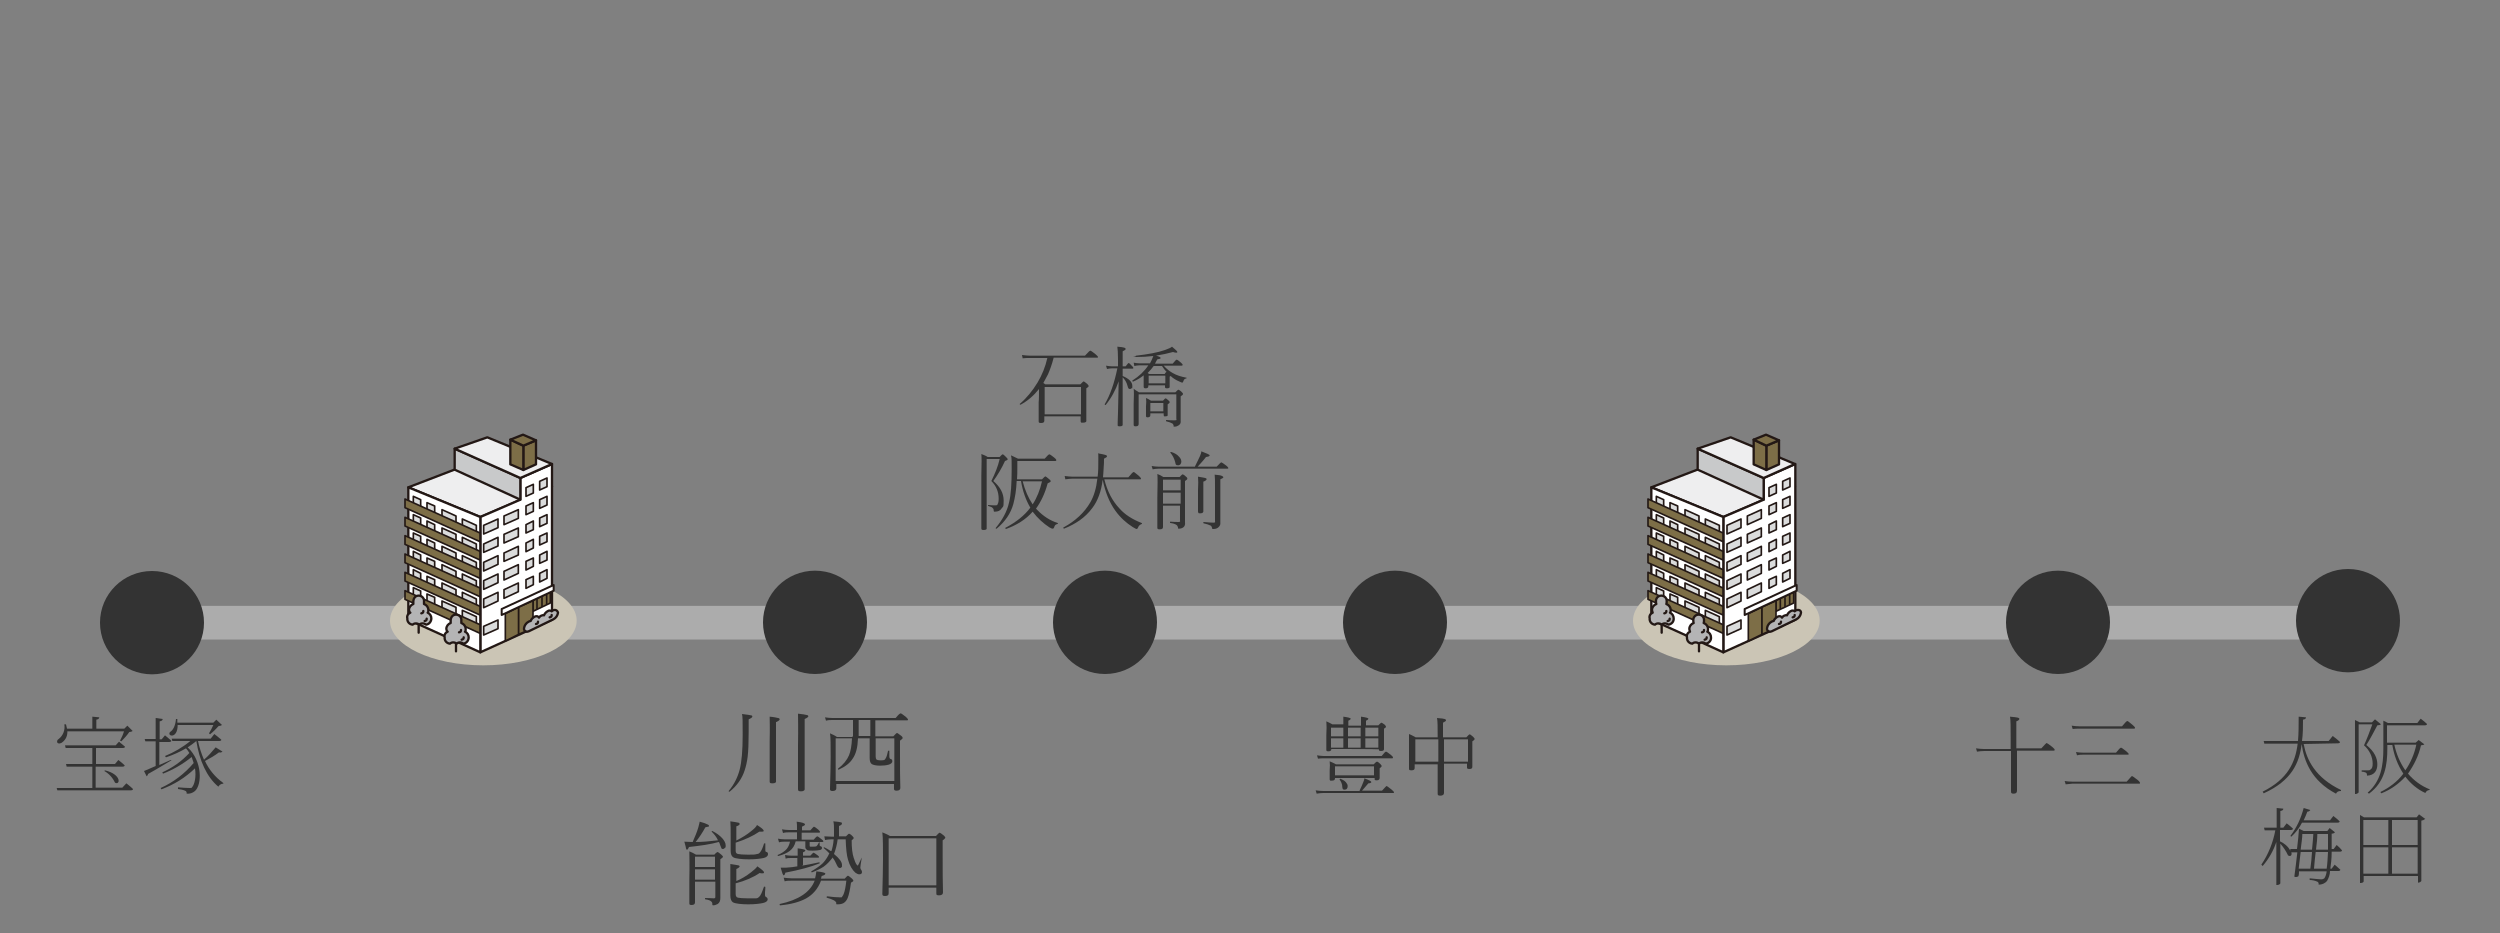 <?xml version="1.0" encoding="UTF-8"?>
<svg id="_ヘッダー" xmlns="http://www.w3.org/2000/svg" version="1.1" viewBox="0 0 750 280">
  <rect x="0" y="0" width="750" height="280" fill="#808080" stroke="none"/>
  <!-- Generator: Adobe Illustrator 29.3.1, SVG Export Plug-In . SVG Version: 2.1.0 Build 151)  -->
  <defs>
    <style>
      .st0 {
        fill: #cbc5b5;
      }

      .st1, .st2, .st3, .st4, .st5, .st6, .st7, .st8, .st9, .st10, .st11 {
        stroke-linecap: round;
        stroke-linejoin: round;
      }

      .st1, .st2, .st3, .st4, .st5, .st6, .st7, .st8, .st10, .st11 {
        stroke: #231815;
      }

      .st1, .st2, .st7, .st8, .st10, .st11 {
        stroke-width: .7px;
      }

      .st1, .st4 {
        fill: #7d6e47;
      }

      .st2 {
        fill: #c8c9ca;
      }

      .st3 {
        fill: #dbdcdc;
      }

      .st3, .st4, .st6 {
        stroke-width: .5px;
      }

      .st5 {
        stroke-width: .6px;
      }

      .st5, .st7 {
        fill: #fff;
      }

      .st12 {
        fill: #333;
      }

      .st6, .st9, .st10 {
        fill: none;
      }

      .st8 {
        fill: #eeeeef;
      }

      .st9 {
        stroke: #acacac;
        stroke-width: 10.1px;
      }

      .st11 {
        fill: #b4b4b5;
      }
    </style>
  </defs>
  <line class="st9" x1="45.6" y1="186.8" x2="704.4" y2="186.8"/>
  <ellipse class="st12" cx="45.6" cy="186.8" rx="15.6" ry="15.5"/>
  <ellipse class="st12" cx="704.4" cy="186.2" rx="15.6" ry="15.5"/>
  <ellipse class="st12" cx="331.5" cy="186.7" rx="15.6" ry="15.5"/>
  <ellipse class="st12" cx="244.5" cy="186.7" rx="15.6" ry="15.5"/>
  <ellipse class="st12" cx="418.5" cy="186.7" rx="15.6" ry="15.5"/>
  <ellipse class="st12" cx="617.4" cy="186.7" rx="15.6" ry="15.5"/>
  <g>
    <path class="st12" d="M691.1,223.2c.9,4.8,3.5,10.1,11.2,13.8v.3c-.8,0-1.2.2-1.5.8-7.4-3.9-9.6-9.8-10.3-14.9h0c-.7,5.7-3,11-11.4,14.8l-.3-.5c7.6-3.8,9.8-8.8,10.5-14.4h-10l-.2-.8h10.3c.2-2.4.2-4.8.2-7.3l2.2.2c0,.4-.3.6-.9.7,0,2.2,0,4.3-.3,6.4h8l1.2-1.5s1.4,1,2.2,1.8c0,.3-.3.4-.7.4l-10.1.2h-.1Z"/>
    <path class="st12" d="M714.3,217.3c-.3.2-.7.3-1.1.3-.8,1.5-2.3,4.4-3.3,5.9,2.5,2,3.3,4,3.3,5.8s-.8,3.3-3.1,3.4c0-.3,0-.7-.3-.9-.4-.2-.9-.3-1.3-.3v-.4h1.9c.3,0,.5,0,.7-.2.5-.3.7-.8.7-1.8,0-2.1-1-4.1-2.6-5.5.7-1.5,1.8-4.3,2.5-6.3h-4.1v20.4c-.2.3-.6.5-.9.5h-.2v-22.2l1.4.7h3.7l.9-.9,1.8,1.5h0ZM727.3,223.3c-.2.2-.4.2-1,.3-.7,3.1-2.1,5.9-3.9,8.5,1.8,2.1,4,3.7,6.5,4.7v.2c-.6,0-1.1.4-1.3.9-2.4-1.1-4.4-2.8-6-4.9-2,2.2-4.4,3.9-7.2,5l-.3-.4c2.7-1.3,5.1-3.1,6.9-5.5-1.7-2.6-2.8-5.5-3.3-8.6h-1.5v1c0,4.8-.6,10-5.5,13.6l-.4-.3c4-3.5,4.7-8.1,4.7-13.2v-8.4l1.4.7h8.8l1-1.3s1.2.9,1.9,1.6c0,.3-.3.4-.7.4h-11.3v5.2h8.6l.9-.8,1.7,1.3h0ZM718.3,223.4c.6,2.8,1.7,5.4,3.3,7.7,1.6-2.3,2.7-4.9,3.3-7.7h-6.6Z"/>
    <path class="st12" d="M699.5,255.6c0,2-.2,3.6-.4,5h.4l.9-1.2s1,.9,1.7,1.5c0,.3-.3.4-.6.4h-2.5c0,1.1-.4,2.1-.9,3-.6.7-1.5,1.1-2.5,1.1,0-.4,0-.7-.4-.9-.7-.3-1.5-.5-2.3-.5v-.5c1.1.1,2.9.3,3.4.3s.7-.1,1-.3c.4-.6.6-1.3.7-2.1h-8.3c0,.5,0,1-.2,1.5-.4.2-.8.3-1.2.1.3-2.1.6-4.8.9-7.3h-1.8c.3.9-.3,1.4-1,.9-.6-1.3-1.4-2.5-2.3-3.5v11.9c0,.2-.5.5-.9.5h-.3v-12.9c-.9,2.7-2.3,5.1-4.1,7.2l-.4-.4c2.1-3.1,3.5-6.6,4.2-10.3h-3.2l-.2-.8h3.8v-5.9l2,.2c0,.4-.3.6-.9.7v5h.9l1-1.3s1.2.9,1.9,1.6c0,.3-.4.4-.7.4h-3.2v3.4c1.3.6,2.4,1.5,3.1,2.8v-.5h2c.3-2.3.5-4.5.6-6.1l1.4.7h7.1l.7-.9,1.6,1.3c-.3.3-.6.4-1,.4v4.6h.6l.9-1.2c.6.5,1.1,1,1.6,1.6,0,.3-.3.4-.6.4h-2.5ZM687.1,250.8c1.9-2.5,3.2-5.3,4-8.4l2,.6c-.2.3-.5.5-.9.5-.3.9-.7,1.7-1.1,2.6h7.9l1-1.3s1.2.9,1.9,1.6c0,.3-.3.4-.7.4h-10.6c-.8,1.6-1.9,3-3.2,4.2l-.3-.2h0ZM690.2,255.6c-.2,1.7-.4,3.4-.6,5h3.5c.2-1.4.4-3.2.5-5h-3.4ZM690.7,250.2c0,1.2-.3,2.9-.5,4.7h3.4c.2-1.7.3-3.3.4-4.7h-3.3ZM698,260.6c.2-1.3.3-3,.4-5h-3.7c-.2,1.8-.4,3.6-.5,5h3.8ZM695.2,250.2c0,1.4-.2,3-.4,4.7h3.6v-4.7h-3.3.1Z"/>
    <path class="st12" d="M727.5,245.7c-.3.3-.7.4-1.1.5v18.1c-.2.3-.6.5-1,.5h0v-2h-16.3v1.6c0,.2-.3.5-.9.5h-.2v-20.4l1.2.7h15.8l.7-.9,1.9,1.4h-.1ZM709,246v7.5h7.5v-7.5h-7.5ZM709,262.1h7.5v-7.9h-7.5v7.9ZM717.6,246v7.5h7.7v-7.5h-7.7ZM725.3,262.1v-7.9h-7.7v7.9h7.7Z"/>
  </g>
  <g>
    <path class="st12" d="M37.9,235s1.2.9,2,1.7c0,.3-.3.4-.7.4h-22l-.2-.7h10.7v-6.4h-7.7l-.2-.8h7.9v-4.8h-8l-.2-.8h15.2l1-1.1s1.1.9,1.8,1.5c0,.3-.3.4-.7.4h-8v4.8h5.7l1-1.2s1.2.9,1.9,1.6c0,.3-.3.4-.7.4h-8v6.3h8l1.2-1.3h0ZM20.2,219.3c.1,1.3-.4,2.5-1.4,3.3-.5.5-1.3.6-1.6.2-.2-.4,0-.9.4-1.1,1.3-1,2-2.7,1.7-4.4h.5c.1.4.2.8.3,1.3h7.6v-3.6l2.1.2c-.1.4-.3.6-.9.7v2.7h8.4l.9-.9,1.6,1.6c-.3.2-.6.3-1,.3-.7,1-1.5,1.9-2.4,2.8l-.4-.2c.5-.9.9-1.8,1.2-2.8h-17ZM31.5,231.1c5.2,1.3,4.5,4.6,3,3.7-.7-1.5-1.8-2.7-3.2-3.5l.2-.2Z"/>
    <path class="st12" d="M51.4,228.1c-1.7,1-4.1,2.5-7,4.1,0,.3-.2.5-.4.7l-.8-1.6c.7-.3,2-.8,3.5-1.5v-7.4h-3.1l-.2-.7h3.3v-6.3l2.1.3c0,.4-.3.6-.9.7v5.4h.6l1-1.2s1.1.9,1.9,1.6c0,.3-.3.4-.7.4h-2.9v6.9c1.1-.5,2.3-1,3.4-1.5h.2ZM66.7,225.5c-.3.3-.7.3-1,.2-1.3,1-2.7,1.8-4.2,2.6,1.2,2.6,3.1,4.9,5.5,6.6v.2c-.7,0-1.2.4-1.5.9-3.5-2.9-5.7-7.9-6.6-13.7h0c-.8.7-1.7,1.3-2.6,1.9,4.5,4.2,4.3,11.2,2.2,13.1-.7.6-1.6.9-2.5.8,0-.4,0-.7-.5-.9-.7-.3-1.4-.4-2.1-.5v-.5c1,.1,2.9.2,3.5.2s.5,0,.7-.2c.8-.9,1.3-3.2.9-5.7-2.9,2.8-6.3,4.9-10.1,6.3l-.2-.4c3.8-1.7,7.2-4.3,9.9-7.5-.2-.6-.4-1.2-.6-1.8-2.6,2.1-5.5,3.8-8.6,5l-.2-.4c3.1-1.4,5.8-3.3,8.1-5.8-.3-.5-.6-1-1-1.4-1.9,1.1-3.9,2-6,2.7l-.3-.4c2.7-1.1,5.3-2.6,7.6-4.5h-5.4l-.2-.7h11.7l1.1-1.4s1.3,1,2.1,1.7c0,.3-.3.4-.7.4h-6.3c.4,1.9,1,3.8,1.8,5.6,1.3-1.1,2.4-2.4,3.5-3.7l2.1,1.3h-.1ZM53.3,217.5c0,4.3-3.3,3.4-2.3,2.1.9-.5,1.6-1.8,1.8-3.9h.4v1.1h10.8l.9-.9,1.7,1.6c-.3.2-.6.3-1,.3-.8.9-1.6,1.7-2.6,2.5l-.3-.3c.5-.8.9-1.6,1.3-2.5h-10.8,0Z"/>
  </g>
  <g>
    <ellipse class="st0" cx="145" cy="186.2" rx="28" ry="13.4"/>
    <polygon class="st8" points="144.1 155.1 122.5 146.2 145.4 137.4 165.6 145.9 144.1 155.1"/>
    <polygon class="st7" points="156.1 143.4 156.1 149.9 144.1 155.1 144.1 195.7 165.6 185.9 165.6 139.2 156.1 143.4"/>
    <polygon class="st4" points="159.9 180.1 165.1 177.6 165.1 180.9 159.9 183.4 159.9 180.1"/>
    <polygon class="st4" points="155.6 190.3 151.6 192.3 151.6 184.1 155.6 182.1 155.6 190.3"/>
    <polygon class="st4" points="159.9 188.4 155.6 190.3 155.6 182.1 159.9 180.2 159.9 188.4"/>
    <polygon class="st3" points="149.4 158.3 145.1 160.2 145.1 157.6 149.4 155.7 149.4 158.3"/>
    <polygon class="st3" points="155.5 155.5 151.2 157.4 151.2 154.8 155.5 152.9 155.5 155.5"/>
    <polygon class="st3" points="164.1 151.5 161.9 152.5 161.9 149.9 164.1 148.9 164.1 151.5"/>
    <polygon class="st3" points="160 153.4 157.8 154.4 157.8 151.8 160 150.8 160 153.4"/>
    <polygon class="st3" points="149.4 163.8 145.1 165.7 145.1 163.2 149.4 161.2 149.4 163.8"/>
    <polygon class="st3" points="155.5 161 151.2 162.9 151.2 160.3 155.5 158.4 155.5 161"/>
    <polygon class="st3" points="164.1 157 161.9 158 161.9 155.4 164.1 154.4 164.1 157"/>
    <polygon class="st3" points="160 158.9 157.8 159.9 157.8 157.4 160 156.3 160 158.9"/>
    <polygon class="st3" points="149.4 169.3 145.1 171.3 145.1 168.7 149.4 166.7 149.4 169.3"/>
    <polygon class="st3" points="155.5 166.5 151.2 168.4 151.2 165.9 155.5 163.9 155.5 166.5"/>
    <polygon class="st3" points="164.1 162.5 161.9 163.5 161.9 160.9 164.1 159.9 164.1 162.5"/>
    <polygon class="st3" points="160 164.4 157.8 165.5 157.8 162.9 160 161.8 160 164.4"/>
    <polygon class="st3" points="149.4 174.8 145.1 176.8 145.1 174.2 149.4 172.2 149.4 174.8"/>
    <polygon class="st3" points="155.5 172 151.2 174 151.2 171.4 155.5 169.4 155.5 172"/>
    <polygon class="st3" points="164.1 168 161.9 169 161.9 166.5 164.1 165.4 164.1 168"/>
    <polygon class="st3" points="160 169.9 157.8 171 157.8 168.4 160 167.4 160 169.9"/>
    <polygon class="st3" points="149.4 180.3 145.1 182.3 145.1 179.7 149.4 177.7 149.4 180.3"/>
    <polygon class="st3" points="149.4 188.6 145.1 190.5 145.1 187.9 149.4 186 149.4 188.6"/>
    <polygon class="st3" points="155.5 177.5 151.2 179.5 151.2 176.9 155.5 174.9 155.5 177.5"/>
    <polygon class="st3" points="164.1 173.5 161.9 174.6 161.9 172 164.1 170.9 164.1 173.5"/>
    <polygon class="st3" points="160 175.4 157.8 176.5 157.8 173.9 160 172.9 160 175.4"/>
    <polygon class="st3" points="160 147.9 157.8 148.9 157.8 146.3 160 145.3 160 147.9"/>
    <polygon class="st3" points="164.1 146 161.9 147 161.9 144.4 164.1 143.4 164.1 146"/>
    <line class="st6" x1="161.1" y1="179.9" x2="161.1" y2="182.6"/>
    <line class="st6" x1="162.6" y1="179.3" x2="162.6" y2="181.9"/>
    <line class="st6" x1="164" y1="178.6" x2="164" y2="181.3"/>
    <polygon class="st5" points="166.1 177.2 150.5 184.5 150.5 182.7 166.1 175.5 166.1 177.2"/>
    <polygon class="st7" points="144.1 155.1 144.1 195.7 122.5 185.9 122.5 146.2 144.1 155.1"/>
    <polygon class="st3" points="138.7 158.3 142.9 160.2 142.9 157.6 138.7 155.7 138.7 158.3"/>
    <polygon class="st3" points="132.6 155.5 136.8 157.4 136.8 154.8 132.6 152.9 132.6 155.5"/>
    <polygon class="st3" points="124 151.5 126.2 152.5 126.2 149.9 124 148.9 124 151.5"/>
    <polygon class="st3" points="128.1 153.4 130.4 154.4 130.4 151.8 128.1 150.8 128.1 153.4"/>
    <polygon class="st3" points="138.7 163.8 142.9 165.7 142.9 163.2 138.7 161.2 138.7 163.8"/>
    <polygon class="st3" points="132.6 161 136.8 162.9 136.8 160.3 132.6 158.4 132.6 161"/>
    <polygon class="st3" points="124 157 126.2 158 126.2 155.4 124 154.4 124 157"/>
    <polygon class="st3" points="128.1 158.9 130.4 159.9 130.4 157.4 128.1 156.3 128.1 158.9"/>
    <polygon class="st3" points="138.7 169.3 142.9 171.3 142.9 168.7 138.7 166.7 138.7 169.3"/>
    <polygon class="st3" points="132.6 166.5 136.8 168.4 136.8 165.9 132.6 163.9 132.6 166.5"/>
    <polygon class="st3" points="124 162.5 126.2 163.5 126.2 160.9 124 159.9 124 162.5"/>
    <polygon class="st3" points="128.1 164.4 130.4 165.5 130.4 162.9 128.1 161.8 128.1 164.4"/>
    <polygon class="st3" points="138.7 174.8 142.9 176.8 142.9 174.2 138.7 172.2 138.7 174.8"/>
    <polygon class="st3" points="132.6 172 136.8 174 136.8 171.4 132.6 169.4 132.6 172"/>
    <polygon class="st3" points="124 168 126.2 169 126.2 166.5 124 165.4 124 168"/>
    <polygon class="st3" points="128.1 169.9 130.4 171 130.4 168.4 128.1 167.4 128.1 169.9"/>
    <polygon class="st3" points="138.7 180.3 142.9 182.3 142.9 179.7 138.7 177.7 138.7 180.3"/>
    <polygon class="st3" points="132.6 177.5 136.8 179.5 136.8 176.9 132.6 174.9 132.6 177.5"/>
    <polygon class="st3" points="124 173.5 126.2 174.6 126.2 172 124 170.9 124 173.5"/>
    <polygon class="st3" points="128.1 175.4 130.4 176.5 130.4 173.9 128.1 172.9 128.1 175.4"/>
    <polygon class="st3" points="138.7 185.7 142.9 187.6 142.9 185 138.7 183.1 138.7 185.7"/>
    <polygon class="st3" points="132.6 182.9 136.8 184.8 136.8 182.2 132.6 180.3 132.6 182.9"/>
    <polygon class="st3" points="124 178.9 126.2 179.9 126.2 177.3 124 176.3 124 178.9"/>
    <polygon class="st3" points="128.1 180.8 130.4 181.8 130.4 179.2 128.1 178.2 128.1 180.8"/>
    <polygon class="st2" points="156.1 149.9 156.1 143.4 136.4 134.6 136.4 140.9 156.1 149.9"/>
    <polygon class="st8" points="156.1 143.4 165.6 139.2 146.2 131.2 136.4 134.6 156.1 143.4"/>
    <polygon class="st1" points="160.8 139.3 157 141 157 133.7 160.8 132.1 160.8 139.3"/>
    <polygon class="st1" points="153.1 139.3 157 141 157 133.7 153.1 131.9 153.1 139.3"/>
    <polygon class="st1" points="156.9 130.4 160.8 132.1 157 133.7 153.1 131.9 156.9 130.4"/>
    <polygon class="st4" points="121.5 152.3 144 162.5 144 159.9 121.5 149.7 121.5 152.3"/>
    <polygon class="st4" points="121.5 157.8 144 168 144 165.4 121.5 155.2 121.5 157.8"/>
    <polygon class="st4" points="121.5 163.3 144 173.5 144 170.9 121.5 160.7 121.5 163.3"/>
    <polygon class="st4" points="121.5 168.8 144 179 144 176.4 121.5 166.2 121.5 168.8"/>
    <polygon class="st4" points="121.5 174.3 144 184.5 144 181.9 121.5 171.7 121.5 174.3"/>
    <polygon class="st4" points="121.5 179.8 144 190 144 187.4 121.5 177.2 121.5 179.8"/>
    <path class="st11" d="M165.9,183.1c-.1.1-.3.2-.4.3-.3-.3-.8-.3-1.1-.1-.6.3-1,.8-1.2,1.3-.3-.1-.6,0-.8.1-.3.1-.5.3-.7.6-.2-.4-.7-.6-1.3-.3-.5.3-1,.7-1.2,1.3-.2,0-.4.1-.6.2-.8.4-1.3,1.2-1.4,2-.1.5.3.9.8,1,.2,0,.4,0,.6-.1l7.4-3.6c.8-.4,1.3-1.2,1.4-2-.2-.7-.8-1-1.5-.7Z"/>
    <path class="st10" d="M164.9,185.2c.5-.1.6-.3.6-.7"/>
    <path class="st10" d="M160.8,187.2c.5-.1.6-.3.6-.7"/>
    <polyline class="st7" points="136.8 195.4 136.8 191 137.1 191"/>
    <path class="st11" d="M134.1,189.5c0-.3-.2-.6-.2-.8,0-.8.5-1.5,1.3-1.8v-.7c0-.9.5-1.7,1.4-1.8s1.7.5,1.8,1.4v1.1c.8.3,1.3,1,1.3,1.8s0,.6-.2.8c.7.3,1.1,1,1.1,1.7,0,1-.7,1.8-1.6,1.9-.6-.5-1.5-.5-2,0-.6-.5-1.5-.5-2,0-1-.1-1.7-.9-1.6-1.9-.2-.7.2-1.4.9-1.7h-.2Z"/>
    <path class="st10" d="M138.5,191.9c.5-.1.6-.3.6-.7"/>
    <path class="st10" d="M137.7,189.7c.5-.1.6-.3.6-.7"/>
    <polyline class="st7" points="125.6 189.8 125.6 185.3 125.9 185.3"/>
    <path class="st11" d="M122.9,183.8c0-.3-.2-.6-.2-.8,0-.8.5-1.5,1.3-1.8v-.7c0-.9.5-1.7,1.4-1.8s1.7.5,1.8,1.4v1.1c.8.3,1.3,1,1.3,1.8s0,.6-.2.8c.7.3,1.1,1,1.1,1.7,0,1-.7,1.8-1.6,1.9-.6-.5-1.5-.5-2,0-.6-.5-1.5-.5-2,0-1-.1-1.7-.9-1.6-1.9-.2-.7.2-1.4.9-1.7h-.2Z"/>
    <path class="st10" d="M127.4,186.3c.5-.1.6-.3.6-.7"/>
    <path class="st10" d="M126.4,184c.5-.1.6-.3.6-.7"/>
  </g>
  <g>
    <ellipse class="st0" cx="517.9" cy="186.2" rx="28" ry="13.4"/>
    <polygon class="st8" points="517 155.1 495.4 146.2 518.3 137.4 538.5 145.9 517 155.1"/>
    <polygon class="st7" points="529.1 143.4 529.1 149.9 517 155.1 517 195.7 538.6 185.9 538.6 139.2 529.1 143.4"/>
    <polygon class="st4" points="532.8 180.1 538.1 177.6 538.1 180.9 532.8 183.4 532.8 180.1"/>
    <polygon class="st4" points="528.6 190.3 524.5 192.3 524.5 184.1 528.6 182.1 528.6 190.3"/>
    <polygon class="st4" points="532.8 188.4 528.6 190.3 528.6 182.1 532.8 180.2 532.8 188.4"/>
    <polygon class="st3" points="522.3 158.3 518.1 160.2 518.1 157.6 522.3 155.7 522.3 158.3"/>
    <polygon class="st3" points="528.4 155.5 524.2 157.4 524.2 154.8 528.4 152.9 528.4 155.5"/>
    <polygon class="st3" points="537 151.5 534.8 152.5 534.8 149.9 537 148.9 537 151.5"/>
    <polygon class="st3" points="532.9 153.4 530.7 154.4 530.7 151.8 532.9 150.8 532.9 153.4"/>
    <polygon class="st3" points="522.3 163.8 518.1 165.7 518.1 163.2 522.3 161.2 522.3 163.8"/>
    <polygon class="st3" points="528.4 161 524.2 162.9 524.2 160.3 528.4 158.4 528.4 161"/>
    <polygon class="st3" points="537 157 534.8 158 534.8 155.4 537 154.4 537 157"/>
    <polygon class="st3" points="532.9 158.9 530.7 159.9 530.7 157.4 532.9 156.3 532.9 158.9"/>
    <polygon class="st3" points="522.3 169.3 518.1 171.3 518.1 168.7 522.3 166.7 522.3 169.3"/>
    <polygon class="st3" points="528.4 166.5 524.2 168.4 524.2 165.9 528.4 163.9 528.4 166.5"/>
    <polygon class="st3" points="537 162.5 534.8 163.5 534.8 160.9 537 159.9 537 162.5"/>
    <polygon class="st3" points="532.9 164.4 530.7 165.5 530.7 162.9 532.9 161.8 532.9 164.4"/>
    <polygon class="st3" points="522.3 174.8 518.1 176.8 518.1 174.2 522.3 172.2 522.3 174.8"/>
    <polygon class="st3" points="528.4 172 524.2 174 524.2 171.4 528.4 169.4 528.4 172"/>
    <polygon class="st3" points="537 168 534.8 169 534.8 166.5 537 165.4 537 168"/>
    <polygon class="st3" points="532.9 169.9 530.7 171 530.7 168.4 532.9 167.4 532.9 169.9"/>
    <polygon class="st3" points="522.3 180.3 518.1 182.3 518.1 179.7 522.3 177.7 522.3 180.3"/>
    <polygon class="st3" points="522.3 188.6 518.1 190.5 518.1 187.9 522.3 186 522.3 188.6"/>
    <polygon class="st3" points="528.4 177.5 524.2 179.5 524.2 176.9 528.4 174.9 528.4 177.5"/>
    <polygon class="st3" points="537 173.5 534.8 174.6 534.8 172 537 170.9 537 173.5"/>
    <polygon class="st3" points="532.9 175.4 530.7 176.5 530.7 173.9 532.9 172.9 532.9 175.4"/>
    <polygon class="st3" points="532.9 147.9 530.7 148.9 530.7 146.3 532.9 145.3 532.9 147.9"/>
    <polygon class="st3" points="537 146 534.8 147 534.8 144.4 537 143.4 537 146"/>
    <line class="st6" x1="534.1" y1="179.9" x2="534.1" y2="182.6"/>
    <line class="st6" x1="535.5" y1="179.3" x2="535.5" y2="181.9"/>
    <line class="st6" x1="536.9" y1="178.6" x2="536.9" y2="181.3"/>
    <polygon class="st5" points="539 177.2 523.4 184.5 523.4 182.7 539 175.5 539 177.2"/>
    <polygon class="st7" points="517 155.1 517 195.7 495.4 185.9 495.4 146.2 517 155.1"/>
    <polygon class="st3" points="511.6 158.3 515.8 160.2 515.8 157.6 511.6 155.7 511.6 158.3"/>
    <polygon class="st3" points="505.5 155.5 509.7 157.4 509.7 154.8 505.5 152.9 505.5 155.5"/>
    <polygon class="st3" points="496.9 151.5 499.1 152.5 499.1 149.9 496.9 148.9 496.9 151.5"/>
    <polygon class="st3" points="501 153.4 503.3 154.4 503.3 151.8 501 150.8 501 153.4"/>
    <polygon class="st3" points="511.6 163.8 515.8 165.7 515.8 163.2 511.6 161.2 511.6 163.8"/>
    <polygon class="st3" points="505.5 161 509.7 162.9 509.7 160.3 505.5 158.4 505.5 161"/>
    <polygon class="st3" points="496.9 157 499.1 158 499.1 155.4 496.9 154.4 496.9 157"/>
    <polygon class="st3" points="501 158.9 503.3 159.9 503.3 157.4 501 156.3 501 158.9"/>
    <polygon class="st3" points="511.6 169.3 515.8 171.3 515.8 168.7 511.6 166.7 511.6 169.3"/>
    <polygon class="st3" points="505.5 166.5 509.7 168.4 509.7 165.9 505.5 163.9 505.5 166.5"/>
    <polygon class="st3" points="496.9 162.5 499.1 163.5 499.1 160.9 496.9 159.9 496.9 162.5"/>
    <polygon class="st3" points="501 164.4 503.3 165.5 503.3 162.9 501 161.8 501 164.4"/>
    <polygon class="st3" points="511.6 174.8 515.8 176.8 515.8 174.2 511.6 172.2 511.6 174.8"/>
    <polygon class="st3" points="505.5 172 509.7 174 509.7 171.4 505.5 169.4 505.5 172"/>
    <polygon class="st3" points="496.9 168 499.1 169 499.1 166.5 496.9 165.4 496.9 168"/>
    <polygon class="st3" points="501 169.9 503.3 171 503.3 168.4 501 167.4 501 169.9"/>
    <polygon class="st3" points="511.6 180.3 515.8 182.3 515.8 179.7 511.6 177.7 511.6 180.3"/>
    <polygon class="st3" points="505.5 177.5 509.7 179.5 509.7 176.9 505.5 174.9 505.5 177.5"/>
    <polygon class="st3" points="496.9 173.5 499.1 174.6 499.1 172 496.9 170.9 496.9 173.5"/>
    <polygon class="st3" points="501 175.4 503.3 176.5 503.3 173.9 501 172.9 501 175.4"/>
    <polygon class="st3" points="511.6 185.7 515.8 187.6 515.8 185 511.6 183.1 511.6 185.7"/>
    <polygon class="st3" points="505.5 182.9 509.7 184.8 509.7 182.2 505.5 180.3 505.5 182.9"/>
    <polygon class="st3" points="496.9 178.9 499.1 179.9 499.1 177.3 496.9 176.3 496.9 178.9"/>
    <polygon class="st3" points="501 180.8 503.3 181.8 503.3 179.2 501 178.2 501 180.8"/>
    <polygon class="st2" points="529.1 149.9 529.1 143.4 509.3 134.6 509.3 140.9 529.1 149.9"/>
    <polygon class="st8" points="529.1 143.4 538.5 139.2 519.2 131.2 509.3 134.6 529.1 143.4"/>
    <polygon class="st1" points="533.7 139.3 529.9 141 529.9 133.7 533.7 132.1 533.7 139.3"/>
    <polygon class="st1" points="526.1 139.3 529.9 141 529.9 133.7 526.1 131.9 526.1 139.3"/>
    <polygon class="st1" points="529.8 130.4 533.7 132.1 529.9 133.7 526.1 131.9 529.8 130.4"/>
    <polygon class="st4" points="494.4 152.3 516.9 162.5 516.9 159.9 494.4 149.7 494.4 152.3"/>
    <polygon class="st4" points="494.4 157.8 516.9 168 516.9 165.4 494.4 155.2 494.4 157.8"/>
    <polygon class="st4" points="494.4 163.3 516.9 173.5 516.9 170.9 494.4 160.7 494.4 163.3"/>
    <polygon class="st4" points="494.4 168.8 516.9 179 516.9 176.4 494.4 166.2 494.4 168.8"/>
    <polygon class="st4" points="494.4 174.3 516.9 184.5 516.9 181.9 494.4 171.7 494.4 174.3"/>
    <polygon class="st4" points="494.4 179.8 516.9 190 516.9 187.4 494.4 177.2 494.4 179.8"/>
    <path class="st11" d="M538.8,183.1c-.1.1-.3.2-.4.3-.3-.3-.8-.3-1.1-.1-.6.3-1,.8-1.2,1.3-.3-.1-.6,0-.8.1-.3.1-.5.3-.7.6-.2-.4-.7-.6-1.3-.3-.5.3-1,.7-1.2,1.3-.2,0-.4.1-.6.2-.8.4-1.3,1.2-1.4,2-.1.5.3.9.8,1,.2,0,.4,0,.6-.1l7.4-3.6c.8-.4,1.3-1.2,1.4-2,0-.7-.7-1-1.5-.7h0Z"/>
    <path class="st10" d="M537.8,185.2c.5-.1.6-.3.6-.7"/>
    <path class="st10" d="M533.7,187.2c.5-.1.6-.3.6-.7"/>
    <polyline class="st7" points="509.7 195.4 509.7 191 510 191"/>
    <path class="st11" d="M507,189.5c-.1-.3-.2-.6-.2-.8,0-.8.5-1.5,1.3-1.8-.1-.2-.1-.5-.1-.7-.1-.9.5-1.7,1.4-1.8s1.7.5,1.8,1.4v.4c0,.2,0,.5-.1.7.8.3,1.3,1,1.3,1.8s-.1.6-.2.8c.7.3,1.1,1,1.1,1.7.1,1-.7,1.8-1.6,1.9-.6-.5-1.5-.5-2,0-.6-.5-1.5-.5-2,0-1-.1-1.7-.9-1.6-1.9-.2-.7.2-1.4.9-1.7h0Z"/>
    <path class="st10" d="M511.4,191.9c.5-.1.6-.3.6-.7"/>
    <path class="st10" d="M510.6,189.7c.5-.1.6-.3.6-.7"/>
    <polyline class="st7" points="498.5 189.8 498.5 185.3 498.8 185.3"/>
    <path class="st11" d="M495.8,183.8c-.1-.3-.2-.6-.2-.8,0-.8.5-1.5,1.3-1.8-.1-.2-.1-.5-.1-.7-.1-.9.5-1.7,1.4-1.8s1.7.5,1.8,1.4v.4c0,.2,0,.5-.1.7.8.3,1.3,1,1.3,1.8s-.1.6-.2.8c.7.3,1.1,1,1.1,1.7.1,1-.7,1.8-1.6,1.9-.6-.5-1.5-.5-2,0-.6-.5-1.5-.5-2,0-1-.1-1.7-.9-1.6-1.9-.2-.7.2-1.4.9-1.7h0Z"/>
    <path class="st10" d="M500.3,186.3c.5-.1.6-.3.6-.7"/>
    <path class="st10" d="M499.3,184c.5-.1.6-.3.6-.7"/>
  </g>
  <g>
    <path class="st12" d="M314.2,107.4h-5.3c-.8,0-1.5,0-2.1.1l-.2-1c.9.1,1.7.2,2.4.2h16.5c.9-1,1.4-1.5,1.6-1.5s.7.4,1.6,1.1c.5.4.7.7.7.8,0,.2-.1.2-.3.2h-13c-.5,2-1.1,3.6-1.7,5-.4.8-.9,1.7-1.4,2.6.3.2.5.3.6.4h10.5c.6-.6.9-.9,1-.9s.5.3,1.1.8c.3.3.4.5.4.6,0,.2-.2.4-.7.7v9.6c.1.5-.3.7-1,.7s-.5,0-.6-.1-.1-.2-.1-.5v-1.3h-10.9v1.3c0,.5-.3.7-1,.7s-.7-.2-.7-.6v-5.7c.1,0,.1-3.9.1-3.9-1.5,1.9-3.3,3.5-5.5,4.7h-.1c-.1,0-.2-.1-.2-.2h0c2.1-1.8,3.9-4,5.4-6.5,1.3-2.2,2.3-4.6,2.9-7.3h0ZM324.3,124.3v-8.2h-10.9v8.2h10.9Z"/>
    <path class="st12" d="M336.8,110.7v2.1c1.9.8,2.9,1.8,2.9,3s-.1.5-.3.7c-.1.2-.3.2-.5.2-.3,0-.5-.3-.6-.8-.3-1.2-.8-2-1.5-2.7v14c.1.5-.2.7-.9.7s-.6-.2-.6-.6c0,0,0-1.2.1-3.6.1-2.7.1-5.8.2-9.3-.9,2.6-2.2,5-3.9,7.1h-.1c-.1,0-.2-.1-.2-.2h0c1.6-2.7,2.9-6.3,3.8-10.8h-1.6c-.5,0-1,.1-1.5.2l-.3-1c.6.1,1.2.2,1.8.2h1.8v-2c0-1.9-.1-3.2-.2-3.9,1.1.1,1.9.2,2.1.3s.4.2.4.4-.3.4-.9.7v4.5h.9c.5-.7.8-1,.9-1s.5.3,1,.9c.2.2.4.4.4.6s-.1.2-.3.2h-2.9,0ZM351.2,112.8l-.3.2v2.9c.1.4-.2.6-.8.6s-.6-.2-.6-.5v-.4h-5v.3c0,.4-.3.6-.8.6s-.6-.2-.6-.5v-3.4c-1,.8-2,1.4-3.2,1.9h0c-.1,0-.2-.1-.2-.3,0,0,0-.1.1-.1,1.9-1.2,3.5-2.7,4.7-4.5h-2.7c-.5,0-1,.1-1.5.2l-.2-1c.6.1,1.2.2,1.8.2h3.1c.4-.7.7-1.4,1-2.2-1.7.2-3.4.3-5.2.3s-.1-.1-.1-.2,0-.2.1-.2c3.5-.4,6.4-.9,8.7-1.7,1.1-.4,1.8-.7,2.1-1,1.1.9,1.6,1.4,1.6,1.6s-.1.2-.4.2-.5-.1-.9-.2c-1.5.4-3.2.8-5.1,1.1.9.2,1.4.5,1.4.7s-.3.3-1,.4c-.2.3-.4.7-.7,1.3h5.3c.7-.8,1-1.2,1.2-1.2s.6.3,1.3.9c.3.3.5.5.5.6,0,.2-.1.3-.3.3h-5.4c.9,1,1.8,1.7,2.7,2.2,1.2.7,2.5,1.1,4.1,1.4,0,0,.1,0,.1.1s0,.1-.1.1c-.3.1-.5.2-.6.3s-.2.3-.3.6c-.1.2-.2.4-.3.4s-.4-.1-.8-.3c-1.2-.5-2.1-1.1-2.7-1.7h0ZM341.7,117.7h10.9c.5-.5.8-.8.9-.8s.5.2,1,.7c.3.3.4.4.4.6s-.2.4-.7.7v7.3c.1.6-.1,1.1-.6,1.4-.3.2-.7.4-1.2.4s-.3-.1-.3-.3c-.1-.3-.2-.6-.5-.7-.3-.2-.9-.4-1.7-.6-.1,0-.1-.1-.1-.2s0-.2.1-.2c.9.1,1.7.1,2.5.1s.5-.2.5-.5v-7.3h-11.3v8.9c0,.5-.3.7-.9.7s-.6-.2-.6-.6v-6.2c.1-2.3.1-3.8,0-4.5.4.4,1,.7,1.6,1.1h0ZM349,124h-3.9v.6c0,.4-.3.6-.8.6s-.5-.2-.5-.5v-2.8c.1-1,.1-1.9,0-2.5.3.1.9.4,1.5.8h3.6c.4-.5.7-.7.8-.7s.4.2.8.6c.3.2.4.4.4.6s-.2.3-.6.6v3.1c.1.4-.2.5-.7.5s-.4,0-.4-.1c-.1-.1-.1-.2-.1-.4v-.4h-.1,0ZM350,111.6c-.6-.6-1-1.2-1.4-1.8h-2.5c-.5.7-1.1,1.4-1.8,2.1.2.1.3.2.4.3h4.7c.3-.5.4-.6.6-.6h0ZM349.6,115v-2.3h-5v2.3h5ZM349,123.4v-2.5h-3.9v2.5h3.9Z"/>
    <path class="st12" d="M296,137.7v20.6c.1.5-.2.7-.9.7s-.7-.2-.7-.6v-15.6c.1-3.7.1-5.9,0-6.6.8.3,1.5.6,1.9.9h3.6c.5-.6.8-.8.9-.8.2,0,.5.3,1,.8.3.3.5.5.5.7s-.3.3-.8.5c-1,2.2-2.2,4.2-3.5,6,2.1,1.8,3.1,3.7,3.1,5.9s-.2,1.7-.6,2.3c-.4.7-1.1,1-2,1s-.2,0-.3-.1c-.1-.1-.1-.2-.1-.4,0-.3-.2-.5-.4-.7-.2-.2-.6-.3-1.2-.5-.1,0-.1-.1-.1-.2s0-.1.1-.1c.8.1,1.5.1,2.1.1s.6-.1.7-.4c.2-.3.3-.8.3-1.6,0-2-.7-3.8-2.2-5.3,1.1-2.2,2-4.4,2.5-6.6h-3.9ZM309.8,153.5c-2,2.3-4.7,4-8,5.2h0c-.1,0-.2-.1-.2-.3s0-.1.1-.1c3.2-1.7,5.7-3.7,7.4-6-1.3-2.2-2.3-4.9-2.8-8h-1.3c-.1,2.7-.5,5-1,6.9-.8,2.9-2.5,5.3-5,7.4h-.1c-.2,0-.2-.1-.2-.2h0c2-2.4,3.4-4.9,4-7.6.6-2.3.8-5.7.8-10.2s-.1-2.9-.2-4c.8.4,1.5.7,2.1,1h8c.8-.9,1.2-1.3,1.4-1.3s.6.3,1.5,1c.4.3.6.6.6.7,0,.2-.1.3-.3.3h-11.4v1.9c0,1.3,0,2.5-.1,3.6h7.5c.6-.6.9-.9,1-.9s.5.3,1.2.9c.3.2.4.4.4.6s-.3.3-.9.6c-.8,3-2,5.5-3.5,7.6l.4.4c1.8,1.9,3.9,3.2,6.1,3.9.1,0,.1.1.1.1,0,.1-.1.2-.2.2-.3.1-.5.2-.6.3-.1.1-.3.4-.4.8-.1.2-.2.3-.4.3s-.5-.1-1-.4c-1.8-1.2-3.5-2.7-5-4.7h0ZM306.8,144.4c.7,2.7,1.7,5,3,6.9,1.3-2,2.2-4.3,2.8-6.9h-5.8Z"/>
    <path class="st12" d="M330.8,143.9c-.4,3.5-1.5,6.4-3.1,8.5-1.1,1.5-2.4,2.7-3.8,3.7-1.3.9-2.9,1.8-4.7,2.5h0c-.1,0-.2-.1-.2-.3s0-.1.1-.1c3.5-1.9,6.2-4.4,8-7.5,1.1-1.9,1.8-4.3,2.1-7.1h-7.5c-.6,0-1.3.1-2.1.2l-.2-1c.9.1,1.7.2,2.3.2h7.6c.2-1.6.2-3.4.2-5.4s0-1-.1-1.6c1.2.2,2,.4,2.3.5s.4.2.4.4-.3.4-.9.7c0,.9,0,1.8-.1,2.7-.1,1.3-.1,2.3-.2,2.9h7.6c.9-1.1,1.4-1.6,1.6-1.6s.6.4,1.6,1.2c.4.4.6.6.6.8s-.1.2-.3.2h-10.7c.9,3.6,2.4,6.5,4.6,8.8,1.6,1.8,3.8,3.2,6.6,4.3,0,0,.1,0,.1.1s0,.1-.1.2c-.5.2-.9.5-1.1,1.1-.1.2-.2.4-.4.4s-.5-.2-1.2-.6c-1.9-1.2-3.7-2.8-5.2-4.9-1.8-2.5-3-5.5-3.8-9.3h0Z"/>
    <path class="st12" d="M358.5,139.9c.6-1.2,1.1-2.2,1.5-3.1.2-.5.4-1,.4-1.4,1.6.6,2.5,1,2.5,1.2,0,.3-.4.4-1.1.5-.9,1.2-1.8,2.1-2.5,2.9h5.7c.8-.9,1.3-1.3,1.4-1.3s.6.3,1.5,1c.4.3.6.6.6.7,0,.2-.1.2-.3.2h-20.6c-.7,0-1.3.1-1.8.2l-.3-1c.7.1,1.4.2,2.1.2h10.9,0ZM354.2,151.7h-5.3v6.4c0,.5-.3.7-1,.7s-.7-.2-.7-.6v-8.8c.1-3.9.1-6.3,0-7.2.6.2,1.2.5,1.8.9h4.9c.5-.6.8-.8.9-.8s.5.2,1,.7c.3.2.4.4.4.6s-.2.4-.7.7v12.4c.1.7-.1,1.2-.5,1.5s-.9.4-1.3.4-.3-.1-.3-.4c-.1-.3-.2-.6-.6-.8-.3-.2-.9-.4-1.7-.5-.1,0-.1-.1-.1-.2s0-.2.1-.2c1.1.1,1.9.1,2.5.1s.4-.2.4-.5v-4.4h.2ZM354.2,147.1v-3.2h-5.3v3.2h5.3ZM354.2,151.1v-3.3h-5.3v3.3h5.3ZM351.1,135.8h0c0-.1,0-.2.2-.2h.1c1,.3,1.8.8,2.3,1.4.5.5.7,1,.7,1.5s-.3,1.1-1,1.1-.7-.3-.8-.8c-.3-1.2-.8-2.2-1.5-3h0ZM361,144.5v8.7c.1.5-.2.8-.9.8s-.5-.1-.6-.2-.1-.3-.1-.5v-6.2c.1-1.9.1-3.2,0-4.1,1.1.2,1.9.3,2.2.4.3.1.4.2.4.4-.2.3-.4.5-1,.7h0ZM366.1,143.8v13c.1.6-.2,1.1-.7,1.5-.4.3-.9.4-1.4.4s-.3-.1-.4-.4-.2-.6-.6-.7c-.4-.2-1-.4-1.9-.6-.1,0-.1-.1-.1-.2s0-.2.1-.2c1.2.1,2.2.2,2.9.2s.5-.2.5-.5v-9.8c0-2.1,0-3.4-.1-4.1,1.2.1,1.9.2,2.2.4.2.1.4.2.4.4s-.3.3-.9.6h0Z"/>
  </g>
  <g>
    <path class="st12" d="M407.9,237.1c.4-.8.8-1.7,1.1-2.5.2-.4.3-.8.3-1.1,1.4.5,2.1.9,2.1,1.1s-.3.4-.9.4c-.8,1-1.5,1.7-1.9,2.2h6c.8-.9,1.3-1.4,1.4-1.4s.6.4,1.5,1.1c.4.4.7.6.7.8s0,.2-.4.2h-20.8c-.7,0-1.4.1-2,.2l-.3-1c.7.1,1.5.2,2.3.2h10.9v-.2h0ZM395.4,227.6l-.3-1c.8.1,1.4.2,2,.2h17.4c.7-.9,1.1-1.3,1.3-1.3s.6.3,1.5,1c.4.3.6.6.6.7,0,.2,0,.3-.3.3h-20.4c-.6,0-1.2,0-1.8.1h0ZM403,217.7c0-1.3,0-2.2,0-2.7,1.5.2,2.2.4,2.2.6s-.2.4-.7.6v1.5h3.8c0-1.1,0-2,0-2.7,1.5.2,2.2.4,2.2.6s-.2.4-.7.6v1.4h3.7c.5-.5.8-.8.9-.8s.5.2,1,.6c.3.3.4.5.4.6,0,.2-.2.4-.6.6v6.1c0,.4-.2.6-.9.6s-.6-.2-.6-.5h0c0-.1-14.3-.1-14.3-.1h0c0,.5-.3.7-.9.7s-.6-.2-.6-.5v-4.4c.1-1.7.1-3.1,0-4.1.7.3,1.3.6,1.8.9h3.5v.4h0ZM400.5,233.2v.3c0,.5-.3.7-1,.7s-.4,0-.5-.1-.1-.2-.1-.4v-2.6c.1-1.1.1-2,0-2.7.5.2,1.2.5,1.9.9h11.3c.5-.5.8-.8,1-.8s.5.2,1,.7c.3.3.4.5.4.6,0,.2-.2.4-.6.7v2.8c0,.5-.2.8-.9.8s-.6-.2-.6-.5v-.2h-11.9v-.2h0ZM403,220.9v-2.6h-3.7v2.6h3.7ZM403,224.3v-2.8h-3.7v2.8h3.7ZM412.2,232.6v-2.7h-11.7v2.7h11.7ZM402,233.8h0c0-.1,0-.2,0-.2h0c.8.3,1.4.6,1.8,1.1.3.4.5.7.5,1.1,0,.7-.3,1.1-.9,1.1s-.6-.2-.7-.7c0-1-.4-1.8-.9-2.4h0ZM408.2,220.9v-2.6h-3.8v2.6h3.8ZM408.2,224.3v-2.8h-3.8v2.8h3.8ZM409.6,220.9h3.9v-2.6h-3.9v2.6ZM409.6,224.3h3.9v-2.8h-3.9v2.8Z"/>
    <path class="st12" d="M433.2,229.2v8.7c0,.5-.4.8-1.1.8s-.8-.2-.8-.6v-8.8h-6.9v1.1c0,.5-.3.7-1,.7s-.7-.2-.7-.6v-10.3c1,.4,1.6.8,2,1h6.6c0-3,0-4.9-.2-5.8,1.3.1,2.1.2,2.3.3.3.1.4.2.4.4s-.3.4-.9.7v4.4h7c.5-.6.9-.9,1-.9.2,0,.5.3,1.1.8.3.3.4.5.4.6s-.2.4-.7.7v7.6c0,.5-.2.7-.9.7s-.7-.2-.7-.6v-1h-7.1.2ZM431.5,228.5v-6.7h-6.9v6.7h6.9ZM433.2,228.5h7.2v-6.7h-7.2v6.7Z"/>
  </g>
  <g>
    <path class="st12" d="M605.2,224.5h7.2c1-1.1,1.5-1.6,1.6-1.6s.7.4,1.7,1.2c.5.4.7.7.7.8,0,.2,0,.3-.4.3h-10.9v12c0,.6-.3.9-1,.9s-.8-.2-.8-.7v-12.1h-8c-.9,0-1.6.1-2.2.2l-.3-1c.8.1,1.6.2,2.4.2h8v-2.8c0-3.7,0-6-.2-6.9,1.2.1,2,.2,2.4.3.3.1.4.2.4.4s-.3.5-.9.7v8.1h.3Z"/>
    <path class="st12" d="M619.7,235.3l-.3-1c.6.1,1.4.2,2.4.2h16.2c1-1.1,1.5-1.7,1.6-1.7s.7.4,1.7,1.2c.5.4.7.7.7.9s0,.2-.3.2h-20c-.6.1-1.3.1-2,.2h0ZM621.8,218.7l-.3-1c.7.1,1.5.2,2.4.2h12.7c.9-1.1,1.4-1.6,1.6-1.6s.6.4,1.6,1.2c.5.4.7.7.7.8,0,.2,0,.3-.4.3h-16.3c-.7,0-1.4,0-2,.1ZM623.1,226.6l-.3-1c.5.1,1.3.2,2.2.2h9.8c.8-1,1.3-1.5,1.5-1.5s.7.4,1.6,1.1c.4.4.7.6.7.8s0,.2-.3.2h-13.3c-.5,0-1.2,0-1.9.2Z"/>
  </g>
  <g>
    <path class="st12" d="M218.9,237.5h0c-.2,0-.3,0-.3-.2s0,0,0,0c1.6-1.9,2.7-4.1,3.3-6.4.6-2.3.9-5.8.9-10.4s0-5.4-.2-6.3c1.5.2,2.4.3,2.7.4.3,0,.4.2.4.4s-.4.5-1.1.8v3.9c0,3.1-.1,5.6-.3,7.3-.2,1.6-.5,2.9-.9,4.1-.8,2.5-2.3,4.6-4.5,6.4h0ZM232.8,216.6v17.6c.1.6-.3.8-1.1.8s-.8-.2-.8-.7v-11.9c.1-3.9,0-6.4,0-7.4,1.3.1,2.1.3,2.5.4.3,0,.5.2.5.4s-.3.5-1,.8h0ZM241.4,215.6v20.9c.1.6-.3.9-1.1.9s-.9-.2-.9-.7v-12.9c.1-5.6,0-8.8,0-9.7,1.3.1,2.2.3,2.6.4.3,0,.5.2.5.4s-.4.5-1.1.8h0Z"/>
    <path class="st12" d="M255.9,220.8v-4.8h-6.2c-.5,0-1.2,0-1.9.2l-.3-1c.7.1,1.4.2,2.2.2h19c.8-1,1.3-1.4,1.5-1.4s.7.4,1.6,1.1c.4.4.6.6.6.8s-.1.2-.4.2h-9.4v4.8h5.4c.6-.6.9-1,1.1-1s.5.3,1.2.8c.3.2.5.5.5.7s-.3.4-.8.8v4.5c0,3.5,0,6.7.1,9.7,0,.5-.4.8-1.1.8s-.8-.2-.8-.6v-1.4h-17.3v1.3c0,.5-.4.8-1.1.8s-.8-.2-.8-.6c.1-3.7.2-6.9.2-9.5,0-3.7,0-6.1-.2-7.2.7.3,1.4.6,2.1,1.1h4.7v-.3h0ZM268.3,234.3v-12.8h-5.6v5.5c0,.4.1.7.3.9.2.1.5.2,1,.2s1,0,1.2-.1c.2,0,.3-.2.5-.5.3-.5.5-1.2.7-2.2,0,0,0-.1.2-.1s.2,0,.2.1v1.6c0,.5.2.8.4.8.4.1.5.3.5.7s-.4.8-1.1,1-1.5.3-2.6.3-2.1-.2-2.5-.5-.6-.9-.6-1.8v-5.9h-3.5c-.1,2.7-.6,4.7-1.6,6.1-.8,1.3-2.2,2.4-4.2,3.3h0c-.1,0-.2,0-.2-.2s0,0,0-.1c1.6-1.2,2.7-2.6,3.3-4,.5-1.2.8-2.9.9-5.1h-4.9v12.8h17.6ZM257.6,220.8h3.5v-4.8h-3.5v4.8Z"/>
    <path class="st12" d="M215.6,252.6c-2.4.7-5.4,1.1-8.9,1.5-.2.5-.4.8-.6.8s-.2-.1-.3-.4c0-.2-.2-.9-.5-2,.7,0,1.6.1,2.5.1.7-1.6,1.3-3,1.7-4.4s.3-1.3.4-1.7c1.2.3,1.9.6,2.3.8.3.1.5.3.5.4s0,.3-.2.3-.4.1-.9.2c-.8,1.5-1.8,3-2.9,4.4,1.9,0,4.1-.2,6.7-.5-.5-1.1-1.2-1.9-1.9-2.6s0,0,0,0c0-.1,0-.2.2-.2s0,0,0,0c1.2.6,2.2,1.3,3,2.2.6.7,1,1.4,1,2.1s0,.6-.3.8c-.1.2-.3.3-.5.3s-.4,0-.5-.3c-.1-.2-.2-.5-.4-1,0-.1-.1-.3-.2-.6l-.2-.2h0ZM214.5,264.5h-6v6.2c0,.5-.3.8-1,.8s-.7-.2-.7-.6v-7c.1-4.5,0-7.4,0-8.5.7.3,1.4.6,2,1h5.5c.5-.6.9-.8,1-.8s.5.3,1.1.8c.3.3.5.5.5.6,0,.2-.3.4-.8.8v11.6c0,.8-.2,1.4-.8,1.8-.4.2-.9.4-1.3.4s-.3-.2-.3-.5-.2-.6-.5-.8c-.3-.2-.8-.4-1.6-.5,0,0-.1,0-.1-.2s0-.2.1-.2c1.2,0,2,.1,2.5.1s.5-.2.5-.5v-4.5h0ZM214.5,260.1v-3.1h-6v3.1h6ZM214.5,263.9v-3.1h-6v3.1h6ZM220.7,264.4c1.7-.7,3.2-1.6,4.6-2.7.9-.7,1.6-1.3,1.9-1.8,1.3.9,2,1.5,2,1.8s-.2.3-.5.3-.5,0-.8-.1c-2.1,1.4-4.5,2.4-7.2,3.1v3.2c0,.6.2,1,.7,1.1.4.1,1.4.2,2.9.2h2.5c.4,0,.7-.2.9-.4.5-.4.9-1.4,1.5-3.1h.2c.1,0,.2,0,.2.2s0,.7-.1,1.5v.9c0,.1.1.4.3.5.3.1.5.4.5.7,0,.5-.5.9-1.4,1.1s-2.4.4-4.4.4-3.9-.2-4.6-.6c-.5-.3-.8-1-.8-2v-9.5c1.2.2,2,.3,2.4.4.2,0,.4.2.4.3,0,.2-.3.5-1,.8v4l-.2-.3h0ZM220.8,252.2c1.8-.9,3.3-1.8,4.6-2.9.9-.7,1.5-1.3,1.7-1.8,1.3.8,2,1.4,2,1.7s-.2.3-.6.3h-.7c-1.9,1.3-4.3,2.4-7.1,3.3v2.4c0,.6.2.9.7,1,.4.1,1.5.2,3,.2s2.1,0,2.7-.2c.4,0,.7-.2.9-.5.4-.4.8-1.3,1.2-2.6,0,0,0-.1.2-.1s.2,0,.2.1v2h0c0,.3.1.5.4.5.3.1.4.3.4.7s-.4.9-1.3,1.1c-1,.2-2.4.4-4.4.4s-4.1-.2-4.7-.6c-.5-.3-.8-.9-.8-1.9v-4.2c0-2.2,0-3.8-.1-4.7,1.3.2,2.1.3,2.4.4.2,0,.4.2.4.4s-.3.5-1,.7v4.2h0Z"/>
    <path class="st12" d="M242.9,252.4v1.2c0,.2,0,.4.2.4h.8c.6,0,1,0,1.2-.3s.4-.5.6-1h.1c0,0,.1,0,.1.1v.7c0,.3.1.3.3.4.2,0,.4.2.4.5s-.2.5-.6.6c-.5.1-1.2.2-2.2.2s-1.5,0-1.8-.3-.4-.4-.4-.8v-1.7h-2.9c-.3,1.3-.9,2.2-1.8,2.9-.8.6-1.9,1.1-3.4,1.5-.1,0-.2,0-.2-.2s0-.1,0-.1c1.2-.5,2.1-1.1,2.7-1.8.5-.6.8-1.3,1-2.2h-1.6c-.5,0-1,0-1.7.2l-.3-1.1c.5.1,1.2.2,2,.2h3.7v-2.1h-2.4c-.5,0-1.1,0-1.8.2l-.3-1.1c.6.1,1.3.2,2.1.2h2.4v-.4c0-.8,0-1.5-.1-2.1,1.7.2,2.5.5,2.5.8s-.3.4-.9.7v1.1h2.5c.6-.7,1-1.1,1.1-1.1s.6.3,1.3.9c.3.3.5.5.5.7s-.1.2-.4.2h-5.1v2.1h3.6c.6-.7.9-1,1.1-1s.5.3,1.3.9c.3.2.5.4.5.6s-.1.2-.4.2h-3.8v-.2h0ZM244.5,263.6c.2-.7.3-1.4.4-2.2,1.8.2,2.7.4,2.7.7s-.4.5-1.1.7l-.2.8h7.1c.5-.6.9-.9,1-.9s.5.3,1.1.8c.3.3.5.5.5.7s-.2.3-.7.6c-.3,2.1-.6,3.6-1,4.6-.3.7-.7,1.2-1.2,1.5s-1.1.4-1.8.4-.4-.1-.4-.4c-.1-.6-1.1-1.1-2.9-1.6v-.2c0-.1,0-.2.2-.2,1.6.2,2.8.3,3.7.3s.6,0,.8-.3c.1-.1.3-.4.4-.7.3-.7.6-2.1.8-4h-7.6c-.9,2.4-2.4,4.2-4.6,5.4-1.9,1-4.4,1.7-7.6,2-.1,0-.2,0-.2-.2v-.2c5.7-1.2,9.2-3.6,10.5-7h-6.8c-.9,0-1.6,0-2.2.2l-.3-1.1c.9.1,1.7.2,2.4.2h7.1,0ZM240.6,259.7c1.2-.2,2.9-.5,5.1-1,.1,0,.2,0,.2.2s0,.1,0,.1c-2.7,1.1-6.1,2-10.3,2.8-.1.5-.3.8-.5.8s-.5-.8-.9-2.3h1.6c1.4-.1,2.5-.2,3.4-.4v-2.5h-1.9c-.6,0-1.1,0-1.6.2l-.2-1.1c.6.1,1.2.2,1.9.2h1.9v-2.2c1.6.2,2.3.4,2.3.6s-.2.4-.7.6v1h2.2c.5-.6.9-.9,1-.9s.5.3,1.2.8c.2.2.4.3.4.5s-.1.2-.4.2h-4.4v2.3h-.3ZM249.4,255.4c.3-.9.6-2.1.7-3.6h-.6c-.7,0-1.4.1-2,.2l-.2-1.1c.7,0,1.5.1,2.3.1h.6v-1.9c0-1.1,0-2-.2-2.7,1.2.1,2,.2,2.3.3.2,0,.3.2.3.4s-.3.5-.9.7v3.1h2.1c.5-.5.8-.8.9-.8s.5.2.9.6c.3.3.5.5.5.7s-.2.4-.6.7c0,2.3.2,4,.6,5.2.3,1,.6,1.7.9,2.1l.3.3c.1,0,.5-.8,1.2-2.4h0v.2c-.3,1.7-.4,2.6-.4,2.8s.1.5.3.7c.1.2.2.4.2.6,0,.5-.3.7-.8.7s-.7-.2-1.2-.5c-.9-.8-1.7-2.1-2.2-3.9-.4-1.3-.6-3.3-.7-6.1h-2.4c-.2,1.6-.6,3.1-1.1,4.4,1.6,1.3,2.4,2.4,2.4,3.3s0,.5-.2.7c-.1.2-.3.2-.5.2-.3,0-.6-.3-.9-1-.3-.7-.7-1.5-1.3-2.2v.2c-.8,1-1.6,1.9-2.6,2.6-.9.6-2.1,1.2-3.5,1.7h0c-.1,0-.2,0-.2-.2s0,0,0-.1c1.4-.8,2.5-1.6,3.3-2.3.6-.6,1.2-1.4,1.7-2.3.1-.3.3-.5.4-.8-.5-.5-1.1-1.1-1.7-1.6h0c0-.1,0-.2.2-.2s0,0,0,0c.6.3,1.2.6,1.9,1.1h.2Z"/>
    <path class="st12" d="M280.9,266.3h-14.3v1.7c0,.6-.4.8-1.1.8s-.8-.2-.8-.7c.1-4,.2-7.4.2-10.3s0-6.8-.2-8.1c.7.3,1.5.6,2.3,1.1h13.8c.6-.7,1-1,1.1-1s.6.3,1.3.9c.3.3.4.5.4.6s-.3.5-.8.8v5c0,3.9,0,7.5.1,10.6,0,.6-.4.9-1.2.9s-.8-.2-.8-.7v-1.7h0ZM280.9,265.6v-14.1h-14.3v14.1h14.3Z"/>
  </g>
</svg>